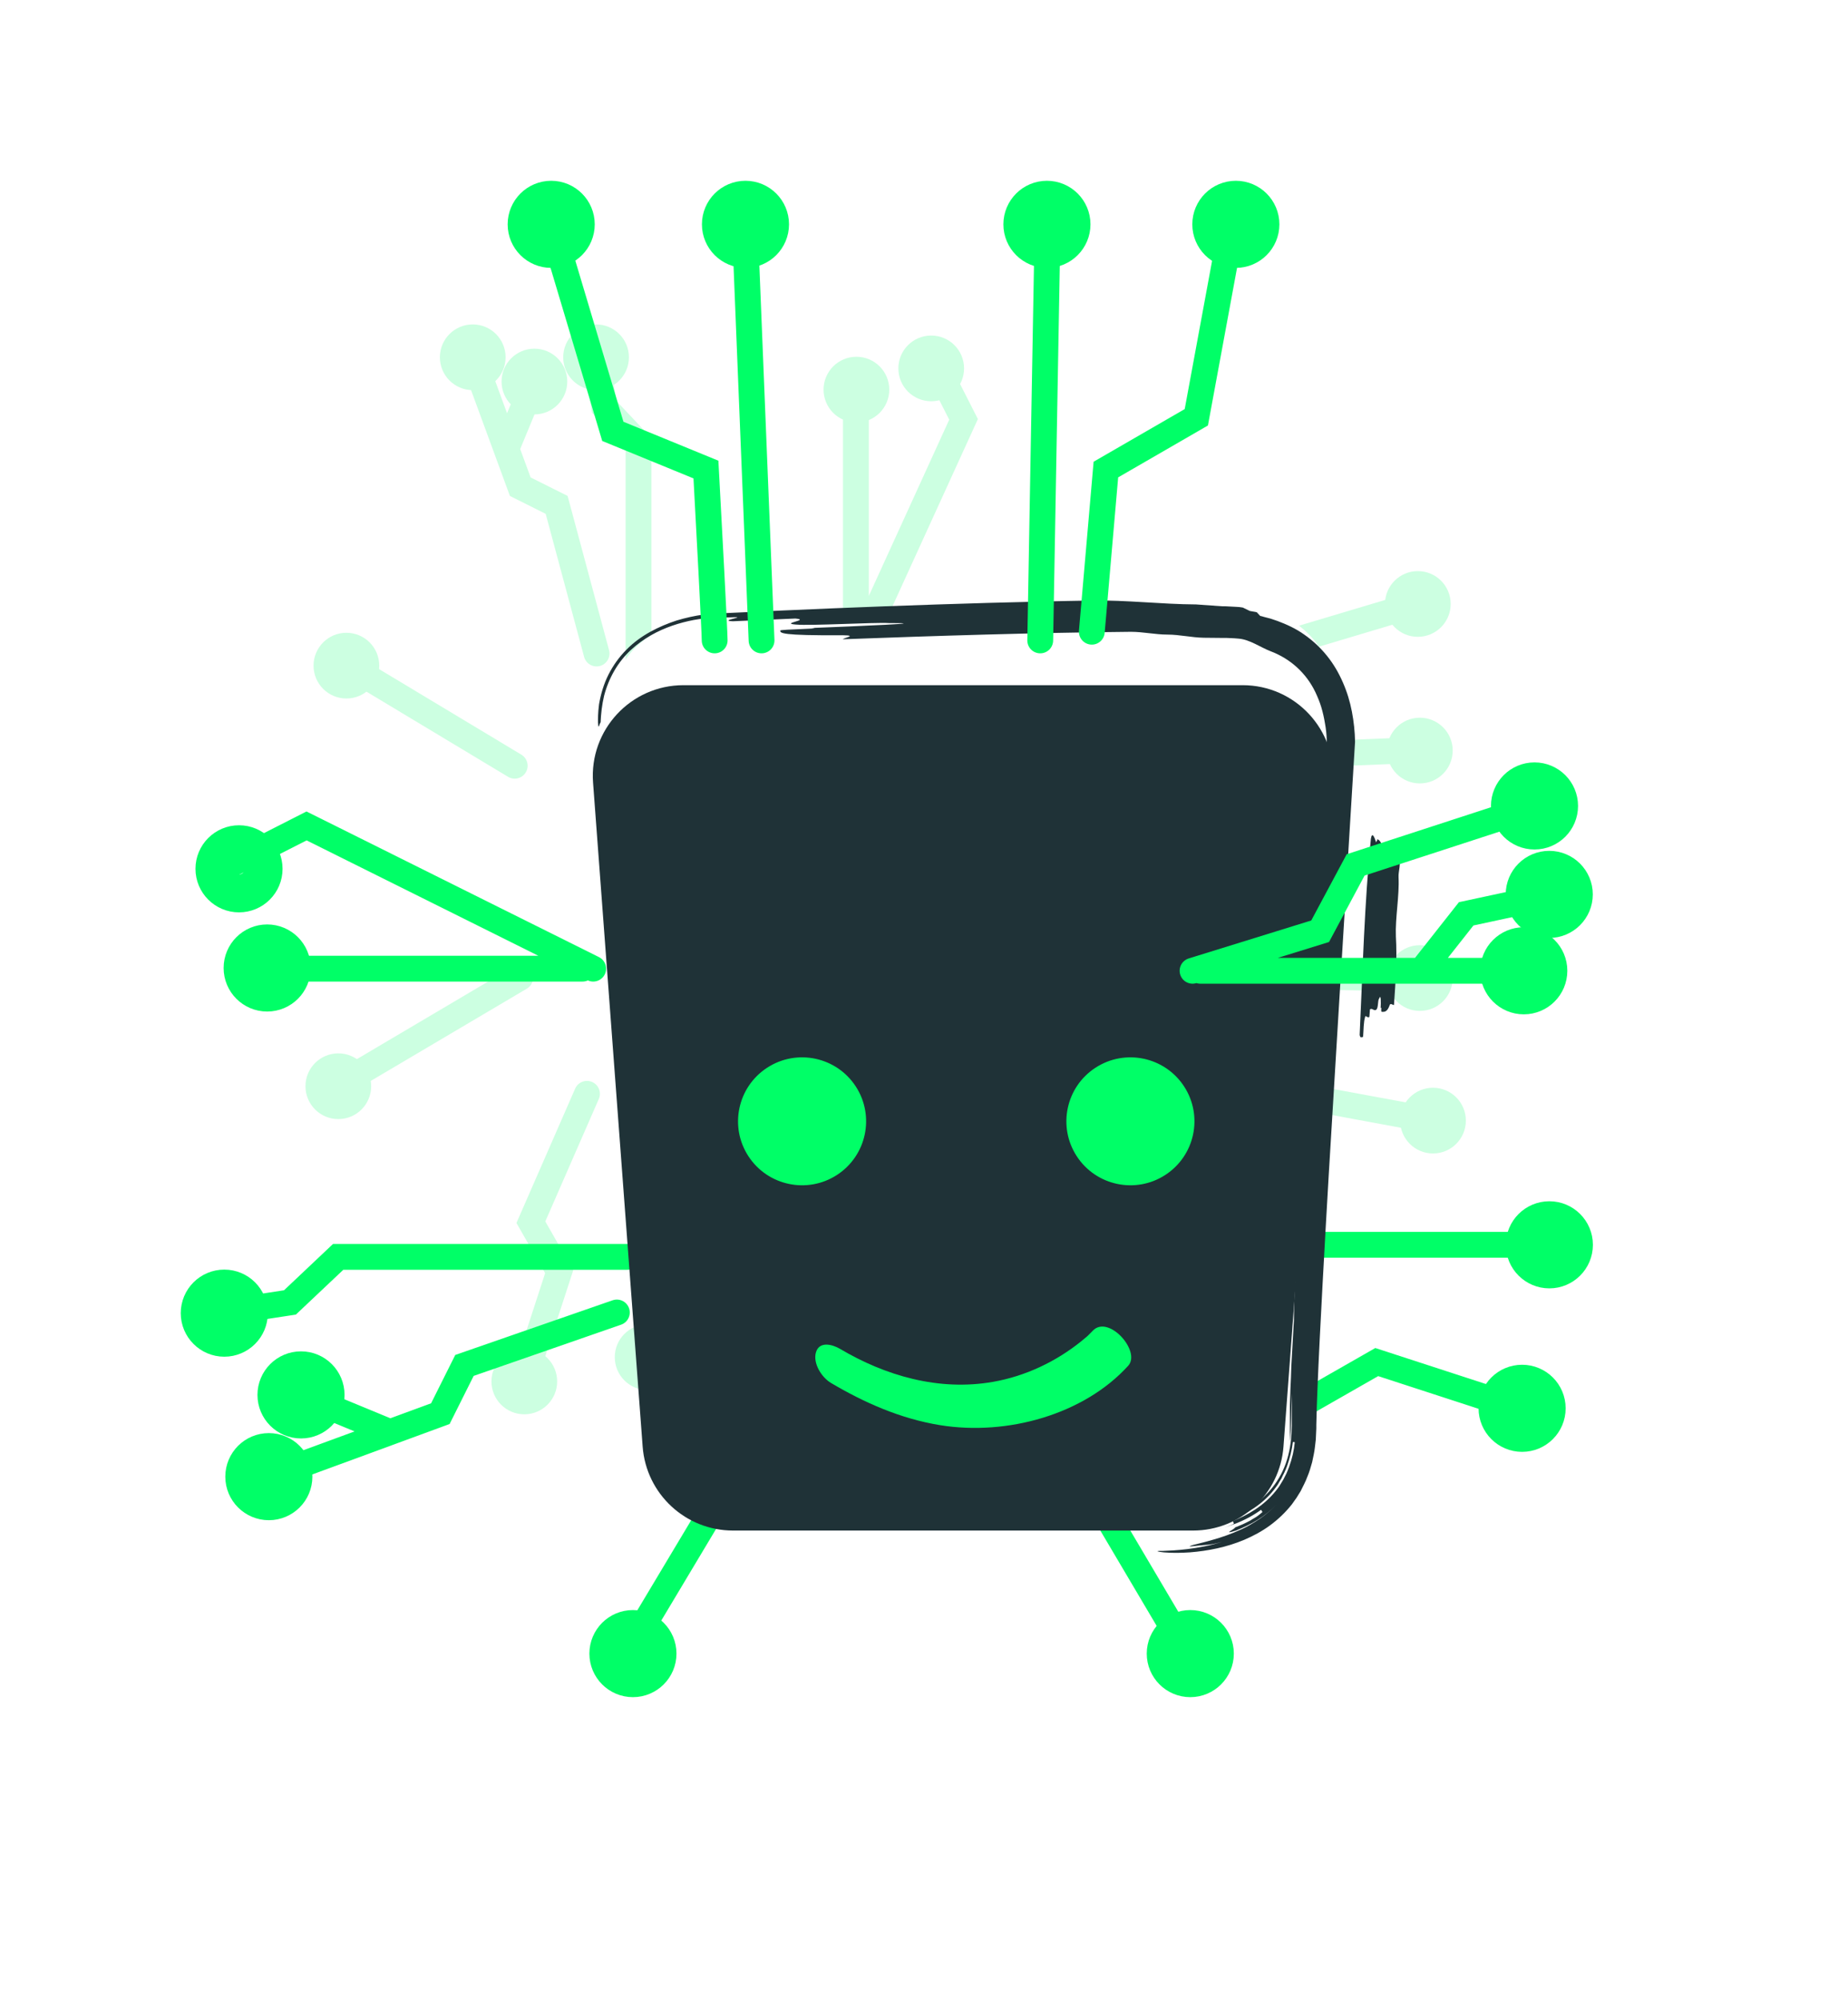 <svg viewBox="0 0 501 542" fill="none" xmlns="http://www.w3.org/2000/svg">
<g filter="url(#filter0_d_5907_21778)">
<path d="M309.308 359.188L355.438 379.347L373.236 369.177L411.738 381.708M418.947 337.395H325.416M169.955 340.664H91.679L78.603 353.013L60.805 355.738M167.23 355.738L125.917 370.085L119.379 383.161L105.758 388.163M72.885 400.233L105.758 388.163M105.758 388.163L81.785 378.258M207.549 385.159L169.955 447.997M283.645 383.161L321.965 447.997" stroke="#00FF67" stroke-width="7" stroke-linecap="round"/>
<circle cx="81.604" cy="378.076" r="6.665" stroke="#00FF67" stroke-width="10.279"/>
<circle cx="72.885" cy="400.234" r="6.665" stroke="#00FF67" stroke-width="10.279"/>
<circle cx="60.805" cy="355.919" r="6.665" stroke="#00FF67" stroke-width="10.279"/>
<circle cx="420.037" cy="337.395" r="6.665" stroke="#00FF67" stroke-width="10.279"/>
<circle cx="412.649" cy="381.709" r="6.665" stroke="#00FF67" stroke-width="10.279"/>
<circle cx="322.692" cy="448.195" r="6.665" stroke="#00FF67" stroke-width="10.279"/>
<circle cx="171.59" cy="448.195" r="6.665" stroke="#00FF67" stroke-width="10.279"/>
</g>
<g opacity="0.2">
<path d="M159.131 296.467L143.922 331.269L151.595 344.696L142.141 373.743M175.572 367.029L175.572 296.467M173.106 179.183L173.106 120.13L163.789 110.265L161.734 96.837M161.734 177.128L150.91 136.846L141.045 131.913L137.271 121.637M128.165 96.837L137.271 121.637M137.271 121.637L144.744 103.551M139.538 207.545L94.871 180.69M141.045 264.954L92.131 293.864" stroke="#00FF67" stroke-width="7" stroke-linecap="round"/>
<path d="M231.605 296.442L231.605 341.657M231.605 361.661L231.605 341.657M233.112 296.442L239.689 320.968L253.253 328.23L264.9 363.99M232.04 170.115L232.04 102.841M236.15 168.608L261.224 113.665L252.729 96.95M231.605 341.657L243.251 350.837L246.814 367.416M299.158 206.722L384.107 203.296M299.158 263.72L384.107 265.227M299.158 197.131C300.912 197.131 323.182 195.943 334.097 195.35L341.907 176.305L384.107 163.699M300.94 274.27L334.097 277.147L344.784 295.644L387.807 303.591" stroke="#00FF67" stroke-width="7" stroke-linecap="round"/>
<circle cx="144.881" cy="103.413" r="5.14" transform="rotate(90 144.881 103.413)" stroke="#00FF67" stroke-width="7.533"/>
<circle cx="128.162" cy="96.836" r="5.14" transform="rotate(90 128.162 96.836)" stroke="#00FF67" stroke-width="7.533"/>
<circle cx="161.596" cy="96.836" r="5.14" transform="rotate(90 161.596 96.836)" stroke="#00FF67" stroke-width="7.533"/>
<circle cx="232.178" cy="105.606" r="5.14" transform="rotate(90 232.178 105.606)" stroke="#00FF67" stroke-width="7.533"/>
<circle cx="252.455" cy="99.851" r="5.14" transform="rotate(90 252.455 99.851)" stroke="#00FF67" stroke-width="7.533"/>
<circle cx="384.379" cy="163.699" r="5.14" transform="rotate(90 384.379 163.699)" stroke="#00FF67" stroke-width="7.533"/>
<circle cx="384.926" cy="203.433" r="5.14" transform="rotate(90 384.926 203.433)" stroke="#00FF67" stroke-width="7.533"/>
<circle cx="384.926" cy="265.09" r="5.14" transform="rotate(90 384.926 265.09)" stroke="#00FF67" stroke-width="7.533"/>
<circle cx="388.493" cy="303.73" r="5.14" transform="rotate(90 388.493 303.73)" stroke="#00FF67" stroke-width="7.533"/>
<circle cx="265.307" cy="364.813" r="5.14" transform="rotate(90 265.307 364.813)" stroke="#00FF67" stroke-width="7.533"/>
<circle cx="247.225" cy="367.826" r="5.14" transform="rotate(90 247.225 367.826)" stroke="#00FF67" stroke-width="7.533"/>
<circle cx="231.604" cy="362.62" r="5.14" transform="rotate(90 231.604 362.62)" stroke="#00FF67" stroke-width="7.533"/>
<circle cx="175.573" cy="367.851" r="5.14" transform="rotate(90 175.573 367.851)" stroke="#00FF67" stroke-width="7.533"/>
<circle cx="142.141" cy="374.427" r="5.14" transform="rotate(90 142.141 374.427)" stroke="#00FF67" stroke-width="7.533"/>
<circle cx="91.719" cy="294.412" r="5.14" transform="rotate(90 91.719 294.412)" stroke="#00FF67" stroke-width="7.533"/>
<circle cx="93.91" cy="180.416" r="5.14" transform="rotate(90 93.91 180.416)" stroke="#00FF67" stroke-width="7.533"/>
</g>
<g filter="url(#filter1_d_5907_21778)">
<path d="M292.288 393.873C292.288 393.873 329.976 397.716 330.353 363.177C330.636 334.606 340.872 176.275 340.872 176.275C340.872 176.275 344.74 141.939 309.976 141.18C260.402 140.068 171.726 144.467 171.726 144.467C171.726 144.467 143.472 144.922 143 170.814" fill="white"/>
<path d="M328.813 324.284C330.65 280.47 334.794 227.095 337.196 182.887L337.243 182.247V181.951L337.29 181.507C337.29 181.212 337.338 180.817 337.338 180.472C337.338 179.733 337.338 178.994 337.338 178.254C337.29 176.727 337.149 175.248 336.867 173.77C336.631 172.291 336.301 170.813 335.878 169.383C335.454 167.954 334.889 166.623 334.276 165.293C331.78 160.069 327.448 156.175 322.079 154.154C319.395 153.119 316.475 151.002 313.508 150.755C312.754 150.657 312.001 150.657 311.247 150.607L310.117 150.558C309.74 150.558 309.316 150.558 308.892 150.558C307.244 150.558 305.596 150.509 303.995 150.509C300.698 150.46 297.448 149.655 294.152 149.655C290.855 149.655 287.559 148.9 284.262 148.9C257.889 149.146 231.516 149.984 206.179 150.92C206.179 150.575 210.371 149.885 206.132 149.836C189.225 149.935 189.178 149.245 189.178 148.555C189.178 148.21 201.846 148.062 197.608 147.865C210.276 147.372 231.422 146.485 218.706 146.534C214.468 146.288 197.561 147.323 193.322 146.928C189.084 146.583 197.514 145.696 193.275 145.302C189.037 145.499 180.607 145.844 176.368 146.041C172.13 145.893 180.56 144.76 176.321 144.957C174.72 145.006 173.072 145.055 171.376 145.055C169.492 145.154 167.656 145.351 165.725 145.696C161.91 146.435 157.954 147.668 154.14 149.836C152.256 150.92 150.372 152.251 148.677 153.828C146.981 155.405 145.427 157.327 144.203 159.447C142.978 161.566 142.036 163.882 141.424 166.248C140.859 168.663 140.576 171.078 140.482 173.493C140.294 173.493 140.105 174.577 139.964 174.577C139.87 174.577 139.823 174.281 139.776 173.493C139.776 172.556 139.729 171.028 140.058 168.515C140.529 165.804 141.33 163.044 142.601 160.531C143.873 158.017 145.521 155.701 147.499 153.73C149.43 151.758 151.644 150.181 153.951 148.9C156.259 147.618 158.661 146.633 161.063 145.844C163.511 145.105 165.96 144.563 168.456 144.218C169.069 144.119 169.728 144.07 170.34 144.02C170.67 143.971 170.999 143.971 171.329 143.971L172.224 143.922L175.662 143.774C180.324 143.577 184.987 143.33 189.602 143.133C208.204 142.296 226.901 141.606 245.597 141.063C254.969 140.817 264.341 140.571 273.713 140.423C283.085 140.275 292.504 141.432 301.922 141.482L308.987 141.983H309.881L310.823 142.032L312.707 142.13C313.319 142.13 313.979 142.229 314.591 142.328L316.475 143.246L318.358 143.591L319.3 144.593C319.63 144.642 319.913 144.741 320.242 144.84L322.126 145.332C322.738 145.53 323.398 145.776 324.01 145.973C326.506 146.91 329.002 148.043 331.262 149.67C333.523 151.247 335.595 153.169 337.385 155.387C339.174 157.604 340.587 160.019 341.717 162.631C342.848 165.194 343.648 167.855 344.166 170.566C344.684 173.277 344.967 175.987 345.014 178.698C342.612 218.027 340.21 257.307 337.856 296.488C337.29 306.246 336.725 316.005 336.207 325.763C335.689 335.521 335.171 345.23 334.794 354.89C334.7 357.305 334.606 359.72 334.559 362.085L334.512 363.86V364.303V364.796L334.465 365.831C334.418 366.521 334.418 367.162 334.371 367.852L334.135 369.872C334.088 370.217 334.041 370.562 333.994 370.907L333.805 371.942C333.664 372.632 333.523 373.322 333.382 373.963C333.005 375.294 332.628 376.674 332.063 377.955C331.592 379.286 330.886 380.518 330.273 381.799L329.143 383.623C328.766 384.214 328.295 384.756 327.919 385.348C326.176 387.566 324.151 389.488 321.938 391.114C319.724 392.74 317.369 393.973 314.968 395.007C310.164 397.028 305.172 398.014 300.227 398.408C297.967 398.556 296.177 398.556 294.858 398.507C294.199 398.457 293.634 398.457 293.163 398.408C292.692 398.359 292.315 398.31 291.985 398.26C291.515 398.162 291.373 398.112 291.515 398.063C291.609 398.063 291.75 398.014 291.938 398.014C292.174 398.014 292.504 398.014 292.88 398.014C294.34 397.965 296.742 397.866 299.568 397.521C302.393 397.176 305.737 396.585 308.987 395.55C306.82 396.19 305.69 396.289 304.607 396.387C303.477 396.486 302.393 396.585 300.18 396.831C300.18 396.683 300.698 396.486 301.781 396.24C302.864 395.944 304.466 395.599 306.585 394.958C308.704 394.367 311.341 393.48 314.355 392.1C315.862 391.41 317.417 390.473 319.065 389.389C320.666 388.305 322.314 386.925 323.869 385.298C322.314 386.925 320.572 388.354 318.688 389.537C316.804 390.72 314.826 391.656 312.754 392.494C308.61 393.775 312.613 392.001 312.472 391.656C312.99 391.459 313.461 391.262 313.932 391.065C314.403 390.868 314.873 390.67 315.344 390.424C315.815 390.178 316.239 389.98 316.616 389.783C316.993 389.537 317.369 389.29 317.746 389.093C318.453 388.699 318.971 388.256 319.347 387.96C319.724 387.664 319.913 387.467 319.913 387.467C319.818 387.319 319.63 387.023 319.536 386.876C319.112 387.171 318.641 387.516 318.076 387.861C317.558 388.206 316.946 388.551 316.333 388.896C315.674 389.241 315.015 389.586 314.355 389.882C313.649 390.178 312.943 390.523 312.189 390.769C309.269 391.903 306.161 392.593 304.136 392.938C306.208 392.593 308.233 392.1 309.74 391.607C311.247 391.114 312.189 390.67 312.142 390.621C312.095 390.473 311.954 390.128 311.906 389.931C313.79 389.143 315.862 388.157 317.888 386.826C319.913 385.496 321.843 383.82 323.445 381.849C323.821 381.356 324.245 380.863 324.575 380.321C324.905 379.779 325.234 379.236 325.564 378.694C325.846 378.103 326.129 377.561 326.412 377.019C326.694 376.427 326.883 375.885 327.118 375.294C327.966 372.977 328.484 370.661 328.672 368.542L328.154 368.492C327.919 370.562 327.354 372.829 326.553 375.097C326.317 375.639 326.129 376.23 325.847 376.772C325.564 377.314 325.281 377.857 325.046 378.399C324.716 378.941 324.387 379.434 324.104 379.976C323.774 380.469 323.398 380.961 323.021 381.454C321.467 383.426 319.63 385.052 317.652 386.383C315.674 387.713 313.649 388.699 311.765 389.389C312.001 389.29 312.236 389.192 312.425 389.093C312.613 388.995 312.801 388.896 312.99 388.798C313.319 388.601 313.602 388.453 313.884 388.354C314.355 388.058 314.685 387.861 314.873 387.664C315.25 387.319 315.203 387.221 315.109 387.073C317.699 385.643 319.96 383.869 321.891 381.701C323.774 379.532 325.281 377.019 326.27 374.209C327.259 371.4 327.73 368.345 327.824 365.24L327.872 364.057V362.825V360.311V355.284C327.777 357.502 327.73 359.72 327.683 361.987C327.636 363.12 327.636 364.254 327.589 365.24L327.495 366.767C327.448 367.26 327.401 367.753 327.306 368.295C327.306 367.802 327.354 367.26 327.354 366.62C327.354 366.028 327.354 365.388 327.354 364.698C327.354 364.55 327.354 364.353 327.354 364.205C327.354 364.008 327.354 363.81 327.354 363.613C327.354 363.219 327.354 362.825 327.354 362.381C327.354 361.543 327.354 360.705 327.354 359.818C327.354 358.931 327.354 357.995 327.401 357.058C327.448 356.122 327.448 355.136 327.495 354.151C327.589 352.179 327.683 350.159 327.73 348.039C327.966 343.9 328.201 339.612 328.437 335.521C328.437 331.431 328.672 327.586 328.813 324.284Z" fill="#1F3237"/>
<path d="M138.434 189.777C137.369 175.519 148.649 163.365 162.946 163.365H314.544C328.841 163.365 340.121 175.519 339.056 189.777L325.61 369.748C324.652 382.577 313.963 392.497 301.098 392.497H176.392C163.527 392.497 152.838 382.577 151.88 369.748L138.434 189.777Z" fill="#1F3237"/>
<path d="M356.807 215.397C357.065 220.428 355.877 226.426 356.083 231.458C356.445 237.506 355.98 244.062 355.567 250.06C355.205 250.06 354.636 249.5 354.43 250.009C353.758 251.991 352.983 251.94 352.259 251.889C351.897 251.889 352.362 250.364 351.949 250.873C352.052 249.348 352.052 246.858 351.535 248.331C351.122 248.789 351.38 250.822 350.76 251.33C350.14 251.788 349.675 250.771 349.055 251.229C349.003 251.737 348.951 252.753 348.9 253.262C348.486 253.719 347.814 252.702 347.762 253.211C347.297 254.685 347.349 256.718 347.194 258.7C346.832 258.7 346.419 259.157 346.264 258.141C347.091 240.555 347.556 222.461 349.313 204.978C349.623 202.995 350.295 204.52 350.76 206.096C350.605 205.587 351.174 205.638 351.019 205.13C351.587 205.181 352.466 206.248 352.517 208.23C352.569 207.722 352.569 207.214 352.621 206.706C352.827 206.197 353.189 206.756 353.551 206.756C353.499 207.265 353.499 207.773 353.654 207.773C353.861 207.773 354.223 207.824 354.43 207.824C354.481 207.316 354.533 206.299 354.585 205.842C354.533 206.35 354.533 206.858 354.688 206.858C354.895 206.858 355.257 206.909 355.463 206.909C355.567 207.925 355.101 209.399 355.205 210.416L355.773 210.467C356.032 209.501 355.928 207.976 356.032 206.96C356.187 207.468 356.394 207.468 356.755 207.519C356.859 209.044 356.187 210.518 356.652 212.042C356.704 211.534 356.704 211.026 356.755 210.518C357.634 211.432 356.704 213.872 356.807 215.397Z" fill="#1F3237"/>
<g filter="url(#filter2_d_5907_21778)">
<path d="M293.562 296.119C301.605 290.905 303.894 280.168 298.676 272.137C293.458 264.106 282.708 261.822 274.666 267.036C266.623 272.249 264.334 282.986 269.552 291.017C274.77 299.048 285.52 301.332 293.562 296.119Z" fill="#00FF67"/>
<path d="M204.549 296.119C212.591 290.905 214.881 280.168 209.663 272.137C204.445 264.106 193.695 261.822 185.652 267.036C177.61 272.249 175.32 282.986 180.538 291.017C185.756 299.048 196.506 301.332 204.549 296.119Z" fill="#00FF67"/>
<path d="M273.806 338.439C273.476 338.795 273.114 339.152 272.783 339.476C272.633 339.638 272.45 339.77 272.3 339.931C271.724 340.39 271.179 340.879 270.603 341.337C263.839 346.74 255.675 350.636 246.923 352.182C232.118 354.799 217.583 350.478 205.408 343.26C203.204 341.97 199.735 341.134 198.852 344.225C198.023 347.095 200.291 350.911 202.944 352.496C211.923 357.805 221.742 362.179 232.493 363.927C250.788 366.889 271.562 360.99 283.502 347.841C287.102 343.899 278.066 333.755 273.836 338.407L273.806 338.439Z" fill="#00FF67"/>
</g>
</g>
<g filter="url(#filter3_d_5907_21778)">
<path d="M325.385 263.122H385.317M411.833 263.122H385.317M323.305 263.122L357.894 252.407L367.519 234.427L414.92 218.99M157.937 262.546H68.764M160.818 262.546L83.112 223.862L60.955 235.122M385.317 263.122L397.485 247.685L419.461 242.963M206.459 173.58L201.919 60.979M282.01 173.58L284.008 60.979M193.746 173.58C193.746 171.255 192.172 141.737 191.385 127.268L166.141 116.916L149.432 60.979M295.995 171.219L299.809 127.268L324.326 113.102L334.86 56.076" stroke="#00FF67" stroke-width="7" stroke-linecap="round"/>
<circle cx="72.43" cy="262.364" r="6.665" stroke="#00FF67" stroke-width="10.279"/>
<circle cx="64.799" cy="235.485" r="6.665" stroke="#00FF67" stroke-width="10.279"/>
<circle cx="149.432" cy="60.805" r="6.665" stroke="#00FF67" stroke-width="10.279"/>
<circle cx="202.1" cy="60.805" r="6.665" stroke="#00FF67" stroke-width="10.279"/>
<circle cx="283.826" cy="60.805" r="6.665" stroke="#00FF67" stroke-width="10.279"/>
<circle cx="335.043" cy="60.805" r="6.665" stroke="#00FF67" stroke-width="10.279"/>
<circle cx="416.01" cy="218.444" r="6.665" stroke="#00FF67" stroke-width="10.279"/>
<circle cx="420.008" cy="242.418" r="6.665" stroke="#00FF67" stroke-width="10.279"/>
<circle cx="413.104" cy="263.122" r="6.665" stroke="#00FF67" stroke-width="10.279"/>
</g>
<defs>
<filter id="filter0_d_5907_21778" x="0.062" y="276.651" width="480.719" height="232.287" filterUnits="userSpaceOnUse" color-interpolation-filters="sRGB">
<feFlood flood-opacity="0" result="BackgroundImageFix"/>
<feColorMatrix in="SourceAlpha" type="matrix" values="0 0 0 0 0 0 0 0 0 0 0 0 0 0 0 0 0 0 127 0" result="hardAlpha"/>
<feMorphology radius="8.938" operator="dilate" in="SourceAlpha" result="effect1_dropShadow_5907_21778"/>
<feOffset/>
<feGaussianBlur stdDeviation="20"/>
<feComposite in2="hardAlpha" operator="out"/>
<feColorMatrix type="matrix" values="0 0 0 0 0 0 0 0 0 1 0 0 0 0 0.404 0 0 0 0.6 0"/>
<feBlend mode="normal" in2="BackgroundImageFix" result="effect1_dropShadow_5907_21778"/>
<feBlend mode="normal" in="SourceGraphic" in2="effect1_dropShadow_5907_21778" result="shape"/>
</filter>
<filter id="filter1_d_5907_21778" x="40.042" y="42.087" width="460.109" height="499.463" filterUnits="userSpaceOnUse" color-interpolation-filters="sRGB">
<feFlood flood-opacity="0" result="BackgroundImageFix"/>
<feColorMatrix in="SourceAlpha" type="matrix" values="0 0 0 0 0 0 0 0 0 0 0 0 0 0 0 0 0 0 127 0" result="hardAlpha"/>
<feMorphology radius="8.938" operator="dilate" in="SourceAlpha" result="effect1_dropShadow_5907_21778"/>
<feOffset dx="22.346" dy="22.346"/>
<feGaussianBlur stdDeviation="55.865"/>
<feComposite in2="hardAlpha" operator="out"/>
<feColorMatrix type="matrix" values="0 0 0 0 0 0 0 0 0 1 0 0 0 0 0.404 0 0 0 0.2 0"/>
<feBlend mode="normal" in2="BackgroundImageFix" result="effect1_dropShadow_5907_21778"/>
<feBlend mode="normal" in="SourceGraphic" in2="effect1_dropShadow_5907_21778" result="shape"/>
</filter>
<filter id="filter2_d_5907_21778" x="147.739" y="234.238" width="183.735" height="160.439" filterUnits="userSpaceOnUse" color-interpolation-filters="sRGB">
<feFlood flood-opacity="0" result="BackgroundImageFix"/>
<feColorMatrix in="SourceAlpha" type="matrix" values="0 0 0 0 0 0 0 0 0 0 0 0 0 0 0 0 0 0 127 0" result="hardAlpha"/>
<feOffset/>
<feGaussianBlur stdDeviation="15"/>
<feComposite in2="hardAlpha" operator="out"/>
<feColorMatrix type="matrix" values="0 0 0 0 0 0 0 0 0 1 0 0 0 0 0.404 0 0 0 1 0"/>
<feBlend mode="normal" in2="BackgroundImageFix" result="effect1_dropShadow_5907_21778"/>
<feBlend mode="normal" in="SourceGraphic" in2="effect1_dropShadow_5907_21778" result="shape"/>
</filter>
<filter id="filter3_d_5907_21778" x="4.056" y="0.062" width="476.695" height="323.804" filterUnits="userSpaceOnUse" color-interpolation-filters="sRGB">
<feFlood flood-opacity="0" result="BackgroundImageFix"/>
<feColorMatrix in="SourceAlpha" type="matrix" values="0 0 0 0 0 0 0 0 0 0 0 0 0 0 0 0 0 0 127 0" result="hardAlpha"/>
<feMorphology radius="8.938" operator="dilate" in="SourceAlpha" result="effect1_dropShadow_5907_21778"/>
<feOffset/>
<feGaussianBlur stdDeviation="20"/>
<feComposite in2="hardAlpha" operator="out"/>
<feColorMatrix type="matrix" values="0 0 0 0 0 0 0 0 0 1 0 0 0 0 0.404 0 0 0 0.6 0"/>
<feBlend mode="normal" in2="BackgroundImageFix" result="effect1_dropShadow_5907_21778"/>
<feBlend mode="normal" in="SourceGraphic" in2="effect1_dropShadow_5907_21778" result="shape"/>
</filter>
</defs>
</svg>

